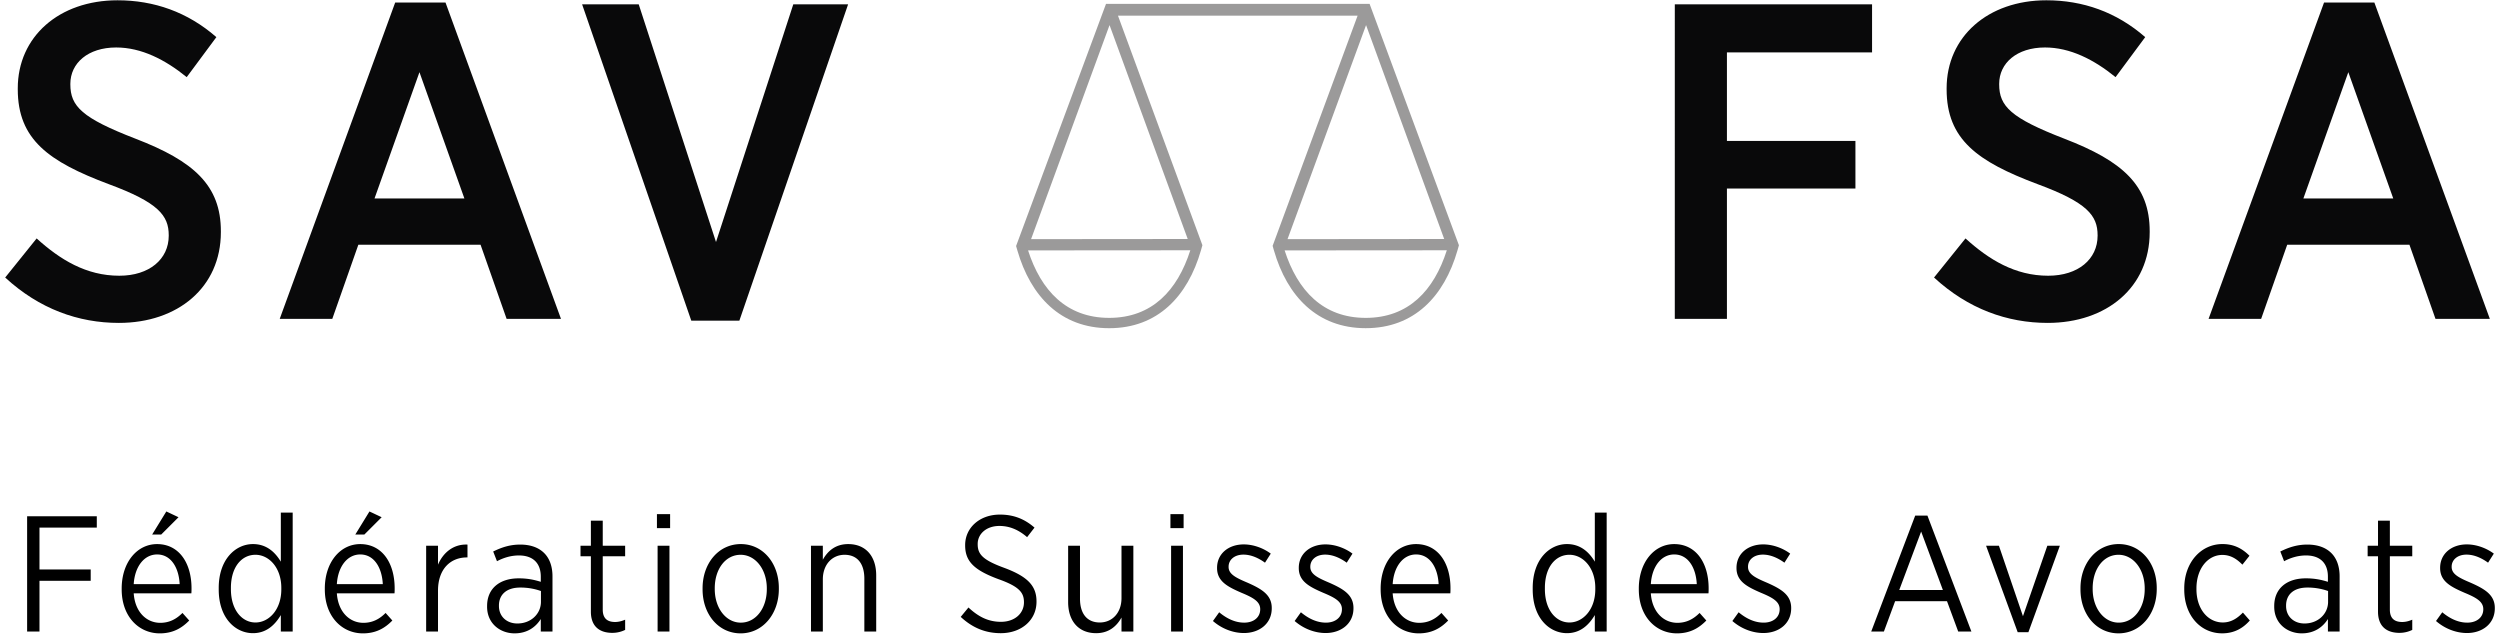 <?xml version="1.0" encoding="UTF-8"?>
<svg xmlns="http://www.w3.org/2000/svg" xml:space="preserve" width="217px" height="55px" x="0px" y="0px" viewBox="-0.5 0 217 55">
  <path fill="#09090A" d="m-.05 24.089 2.73-3.393c2.028 1.833 4.29 3.237 7.176 3.237 2.613 0 4.29-1.443 4.29-3.471v-.039c0-1.717-.897-2.848-5.226-4.446-5.187-1.95-7.878-3.861-7.878-8.229v-.079C1.042 3.184 4.63.025 9.701.025c3.159 0 6.084 1.015 8.58 3.198l-2.574 3.472c-1.872-1.521-3.939-2.574-6.123-2.574-2.457 0-3.978 1.365-3.978 3.159v.039c0 1.911 1.014 2.925 5.655 4.719 5.07 1.95 7.411 4.057 7.411 8.034v.078c0 4.797-3.744 7.878-8.853 7.878-3.512 0-6.905-1.209-9.869-3.939M33.802.22h4.368l10.023 27.457h-4.719l-2.262-6.436H30.605l-2.262 6.436H23.78zm6.007 17.005-3.9-10.96-3.9 10.96zM50.027.376h4.914l6.708 20.632L68.357.376h4.758l-9.438 27.457h-4.174zm94.846 0h17.122v4.173h-12.598v7.684h11.154v4.134h-11.154v11.31h-4.525zm22.502 23.713 2.73-3.393c2.028 1.833 4.29 3.237 7.176 3.237 2.613 0 4.291-1.443 4.291-3.471v-.039c0-1.717-.898-2.848-5.227-4.446-5.188-1.95-7.878-3.861-7.878-8.229v-.079c0-4.485 3.588-7.644 8.658-7.644 3.159 0 6.084 1.015 8.58 3.198l-2.574 3.472c-1.872-1.521-3.939-2.574-6.123-2.574-2.457 0-3.979 1.365-3.979 3.159v.039c0 1.911 1.015 2.925 5.655 4.719 5.07 1.95 7.41 4.057 7.41 8.034v.078c0 4.797-3.744 7.878-8.852 7.878-3.51 0-6.902-1.209-9.867-3.939M201.227.22h4.368l10.023 27.457H210.9l-2.262-6.436H198.03l-2.263 6.436h-4.562zm6.007 17.005-3.9-10.96-3.9 10.96z"></path>
  <path fill="#9B9A9A" d="M126.131 21.278 118.381.339h-.004V.335H95.509v.004h-.008l-7.798 20.999-.006.015c.031.13.073.256.111.384 1.156 3.992 3.768 6.75 7.967 6.75 4.21 0 6.816-2.76 7.97-6.762.041-.146.089-.29.123-.439v-.006L96.54 1.36h20.8l-7.376 19.98c.031.135.074.264.113.396 1.155 3.992 3.768 6.75 7.964 6.75 4.209 0 6.819-2.76 7.971-6.762.041-.145.088-.287.123-.436zm-30.356 6.313c-3.71 0-5.918-2.379-7.039-5.856l14.083-.011c-1.117 3.488-3.324 5.867-7.044 5.867m-6.778-6.833 6.811-18.58 6.786 18.567zm29.077-18.58 6.782 18.567-13.599.013zm-.033 25.413c-3.709 0-5.915-2.379-7.036-5.856l14.079-.011c-1.117 3.488-3.321 5.867-7.043 5.867"></path>
  <path d="M1.854 44.81h6.048v.986H2.927v3.631h4.446v.987H2.927v4.403H1.854zm8.208 6.348v-.071c0-2.273 1.33-3.86 3.074-3.86 1.873 0 2.988 1.602 2.988 3.846 0 .101 0 .301-.014.429h-5.004c.115 1.644 1.13 2.559 2.302 2.559.815 0 1.415-.343 1.93-.857l.586.657c-.672.687-1.444 1.115-2.559 1.115-1.816-.001-3.303-1.459-3.303-3.818m5.033-.457c-.071-1.416-.744-2.574-1.959-2.574-1.101 0-1.93 1.016-2.03 2.574zm-1.158-6.306 1.058.5-1.502 1.502h-.786zm4.548 6.777v-.143c0-2.474 1.458-3.803 2.974-3.803 1.187 0 1.93.715 2.417 1.529v-4.261h1.029v10.323h-1.029v-1.43c-.501.844-1.244 1.572-2.417 1.572-1.516.001-2.974-1.299-2.974-3.787m5.433-.014v-.129c0-1.759-1.072-2.874-2.245-2.874-1.186 0-2.13 1.044-2.13 2.874v.114c0 1.816.972 2.889 2.13 2.889 1.172 0 2.245-1.115 2.245-2.874m3.776 0v-.071c0-2.273 1.33-3.86 3.074-3.86 1.873 0 2.988 1.602 2.988 3.846 0 .101 0 .301-.014.429h-5.004c.115 1.644 1.13 2.559 2.302 2.559.815 0 1.416-.343 1.93-.857l.586.657c-.672.687-1.444 1.115-2.559 1.115-1.816-.001-3.303-1.459-3.303-3.818m5.033-.457c-.071-1.416-.744-2.574-1.959-2.574-1.101 0-1.93 1.016-2.03 2.574zm-1.158-6.306 1.058.5-1.501 1.502h-.786zm4.92 2.974h1.029v1.645c.443-1.044 1.344-1.802 2.559-1.744v1.115h-.057c-1.387 0-2.502.972-2.502 2.888v3.546h-1.029zm5.29 5.29v-.057c0-1.53 1.101-2.402 2.745-2.402.787 0 1.358.129 1.916.301v-.443c0-1.201-.701-1.845-1.901-1.845-.744 0-1.387.229-1.902.5l-.329-.843c.7-.344 1.43-.601 2.345-.601.9 0 1.601.257 2.087.743.458.458.715 1.144.715 2.016v4.79H46.44v-1.087c-.443.701-1.172 1.244-2.273 1.244-1.244 0-2.388-.844-2.388-2.316m4.675-.429v-.93a5.3 5.3 0 0 0-1.801-.3c-1.187 0-1.845.614-1.845 1.559v.043c0 .929.701 1.516 1.587 1.516 1.144.013 2.059-.801 2.059-1.888m4.334.857v-4.804h-.9v-.915h.9v-2.173h1.03v2.173h1.944v.915h-1.944v4.633c0 .786.429 1.072 1.072 1.072.286 0 .572-.071.872-.2v.887a2.5 2.5 0 0 1-1.115.257c-1.058 0-1.859-.515-1.859-1.845m5.734-8.463h1.144v1.216h-1.144zm.058 2.745h1.029v7.449H56.58zm3.904 3.789v-.1c0-2.174 1.401-3.832 3.317-3.832s3.303 1.645 3.303 3.817v.086c0 2.173-1.401 3.846-3.317 3.846s-3.303-1.645-3.303-3.817m5.576-.015v-.071c0-1.673-1.001-2.917-2.274-2.917-1.315 0-2.245 1.244-2.245 2.903v.071c0 1.673.986 2.916 2.259 2.916 1.316 0 2.26-1.257 2.26-2.902m3.833-3.774h1.029v1.216c.415-.744 1.086-1.358 2.202-1.358 1.516 0 2.431 1.044 2.431 2.717v4.875h-1.029v-4.59c0-1.329-.629-2.073-1.716-2.073s-1.887.858-1.887 2.131v4.532h-1.029zm12.998 6.176.672-.815c.829.772 1.687 1.244 2.816 1.244 1.201 0 2.001-.729 2.001-1.687v-.015c0-.829-.4-1.358-2.216-2.002-2.073-.771-2.888-1.516-2.888-2.931v-.028c0-1.502 1.258-2.645 3.017-2.645 1.158 0 2.116.357 3.003 1.13l-.643.829c-.744-.644-1.53-.973-2.402-.973-1.144 0-1.887.701-1.887 1.559v.028c0 .873.443 1.373 2.331 2.06 2.03.758 2.774 1.572 2.774 2.902v.028c0 1.602-1.315 2.73-3.103 2.73-1.288.001-2.431-.441-3.475-1.414m9.324-1.287v-4.89h1.029v4.59c0 1.329.629 2.073 1.716 2.073s1.887-.844 1.887-2.116v-4.547h1.029v7.449h-1.029v-1.215c-.414.743-1.086 1.357-2.202 1.357-1.515.001-2.43-1.042-2.43-2.701m8.879-7.634h1.144v1.216h-1.144zm.058 2.745h1.029v7.449h-1.029zm3.632 6.534.543-.758c.701.586 1.43.9 2.173.9.815 0 1.387-.457 1.387-1.157v-.015c0-.658-.615-1.001-1.615-1.416-1.187-.515-2.13-.986-2.13-2.145v-.028c0-1.215.986-2.03 2.316-2.03.844 0 1.716.329 2.345.801l-.501.786c-.572-.414-1.215-.7-1.872-.7-.787 0-1.287.457-1.287 1.044v.028c0 .629.644.943 1.659 1.372 1.229.544 2.087 1.059 2.087 2.188v.029c0 1.329-1.072 2.145-2.417 2.145-.915 0-1.901-.358-2.688-1.044m7.093 0 .543-.758c.701.586 1.43.9 2.173.9.815 0 1.387-.457 1.387-1.157v-.015c0-.658-.615-1.001-1.615-1.416-1.187-.515-2.13-.986-2.13-2.145v-.028c0-1.215.986-2.03 2.316-2.03.844 0 1.716.329 2.345.801l-.5.786c-.572-.414-1.215-.7-1.873-.7-.787 0-1.287.457-1.287 1.044v.028c0 .629.644.943 1.659 1.372 1.229.544 2.087 1.059 2.087 2.188v.029c0 1.329-1.072 2.145-2.417 2.145-.916 0-1.902-.358-2.688-1.044m7.464-2.745v-.071c0-2.273 1.33-3.86 3.074-3.86 1.873 0 2.988 1.602 2.988 3.846 0 .101 0 .301-.014.429h-5.005c.114 1.644 1.13 2.559 2.302 2.559.815 0 1.416-.343 1.931-.857l.586.657c-.672.687-1.444 1.115-2.56 1.115-1.815-.001-3.302-1.459-3.302-3.818m5.033-.457c-.071-1.416-.744-2.574-1.959-2.574-1.101 0-1.93 1.016-2.03 2.574zm8.166.471v-.143c0-2.474 1.458-3.803 2.974-3.803 1.187 0 1.931.715 2.417 1.529v-4.261h1.029v10.323h-1.029v-1.43c-.501.844-1.244 1.572-2.417 1.572-1.516.001-2.974-1.299-2.974-3.787m5.432-.014v-.129c0-1.759-1.072-2.874-2.245-2.874-1.186 0-2.13 1.044-2.13 2.874v.114c0 1.816.972 2.889 2.13 2.889 1.173 0 2.245-1.115 2.245-2.874m3.777 0v-.071c0-2.273 1.329-3.86 3.073-3.86 1.873 0 2.988 1.602 2.988 3.846 0 .101 0 .301-.015.429h-5.004c.114 1.644 1.13 2.559 2.302 2.559.816 0 1.416-.343 1.931-.857l.586.657c-.672.687-1.444 1.115-2.559 1.115-1.816-.001-3.302-1.459-3.302-3.818m5.032-.457c-.071-1.416-.743-2.574-1.959-2.574-1.101 0-1.93 1.016-2.03 2.574zm3.089 3.202.544-.758c.7.586 1.43.9 2.173.9.815 0 1.387-.457 1.387-1.157v-.015c0-.658-.614-1.001-1.615-1.416-1.187-.515-2.131-.986-2.131-2.145v-.028c0-1.215.987-2.03 2.316-2.03.844 0 1.716.329 2.345.801l-.5.786c-.572-.414-1.216-.7-1.873-.7-.786 0-1.287.457-1.287 1.044v.028c0 .629.644.943 1.658 1.372 1.23.544 2.088 1.059 2.088 2.188v.029c0 1.329-1.072 2.145-2.416 2.145-.916 0-1.902-.358-2.689-1.044m15.872-9.151h1.059l3.817 10.065h-1.145l-.972-2.631h-4.504l-.973 2.631h-1.101zm2.402 6.463-1.888-5.076-1.901 5.076zm3.748-3.846h1.115l2.087 6.119 2.116-6.119h1.087l-2.731 7.507h-.929zm8.194 3.789v-.1c0-2.174 1.401-3.832 3.317-3.832s3.303 1.645 3.303 3.817v.086c0 2.173-1.401 3.846-3.317 3.846s-3.303-1.645-3.303-3.817m5.576-.015v-.071c0-1.673-1.001-2.917-2.273-2.917-1.314 0-2.244 1.244-2.244 2.903v.071c0 1.673.986 2.916 2.259 2.916 1.314 0 2.258-1.257 2.258-2.902m3.432.029v-.101c0-2.259 1.459-3.846 3.317-3.846 1.059 0 1.773.443 2.345 1.015l-.614.772c-.443-.443-.973-.844-1.745-.844-1.243 0-2.244 1.173-2.244 2.902v.071c0 1.759 1.029 2.889 2.287 2.889.729 0 1.272-.372 1.745-.858l.6.687c-.558.629-1.301 1.115-2.401 1.115-1.874.001-3.29-1.543-3.29-3.802m7.809 1.487v-.057c0-1.53 1.101-2.402 2.745-2.402.786 0 1.357.129 1.915.301v-.443c0-1.201-.7-1.845-1.901-1.845-.743 0-1.387.229-1.901.5l-.329-.843c.701-.344 1.43-.601 2.345-.601.901 0 1.602.257 2.088.743.457.458.715 1.144.715 2.016v4.79h-1.016v-1.087c-.442.701-1.172 1.244-2.273 1.244-1.244 0-2.388-.844-2.388-2.316m4.675-.429v-.93a5.3 5.3 0 0 0-1.802-.3c-1.187 0-1.844.614-1.844 1.559v.043c0 .929.7 1.516 1.587 1.516 1.144.013 2.059-.801 2.059-1.888m4.333.857v-4.804h-.9v-.915h.9v-2.173h1.029v2.173h1.944v.915h-1.944v4.633c0 .786.429 1.072 1.072 1.072.286 0 .572-.071.872-.2v.887a2.5 2.5 0 0 1-1.115.257c-1.057 0-1.858-.515-1.858-1.845m5.034.816.544-.758c.7.586 1.43.9 2.173.9.815 0 1.387-.457 1.387-1.157v-.015c0-.658-.614-1.001-1.615-1.416-1.187-.515-2.131-.986-2.131-2.145v-.028c0-1.215.987-2.03 2.316-2.03.844 0 1.716.329 2.345.801l-.5.786c-.572-.414-1.216-.7-1.873-.7-.786 0-1.287.457-1.287 1.044v.028c0 .629.644.943 1.658 1.372 1.23.544 2.088 1.059 2.088 2.188v.029c0 1.329-1.072 2.145-2.416 2.145-.916 0-1.902-.358-2.689-1.044"></path>
</svg>
